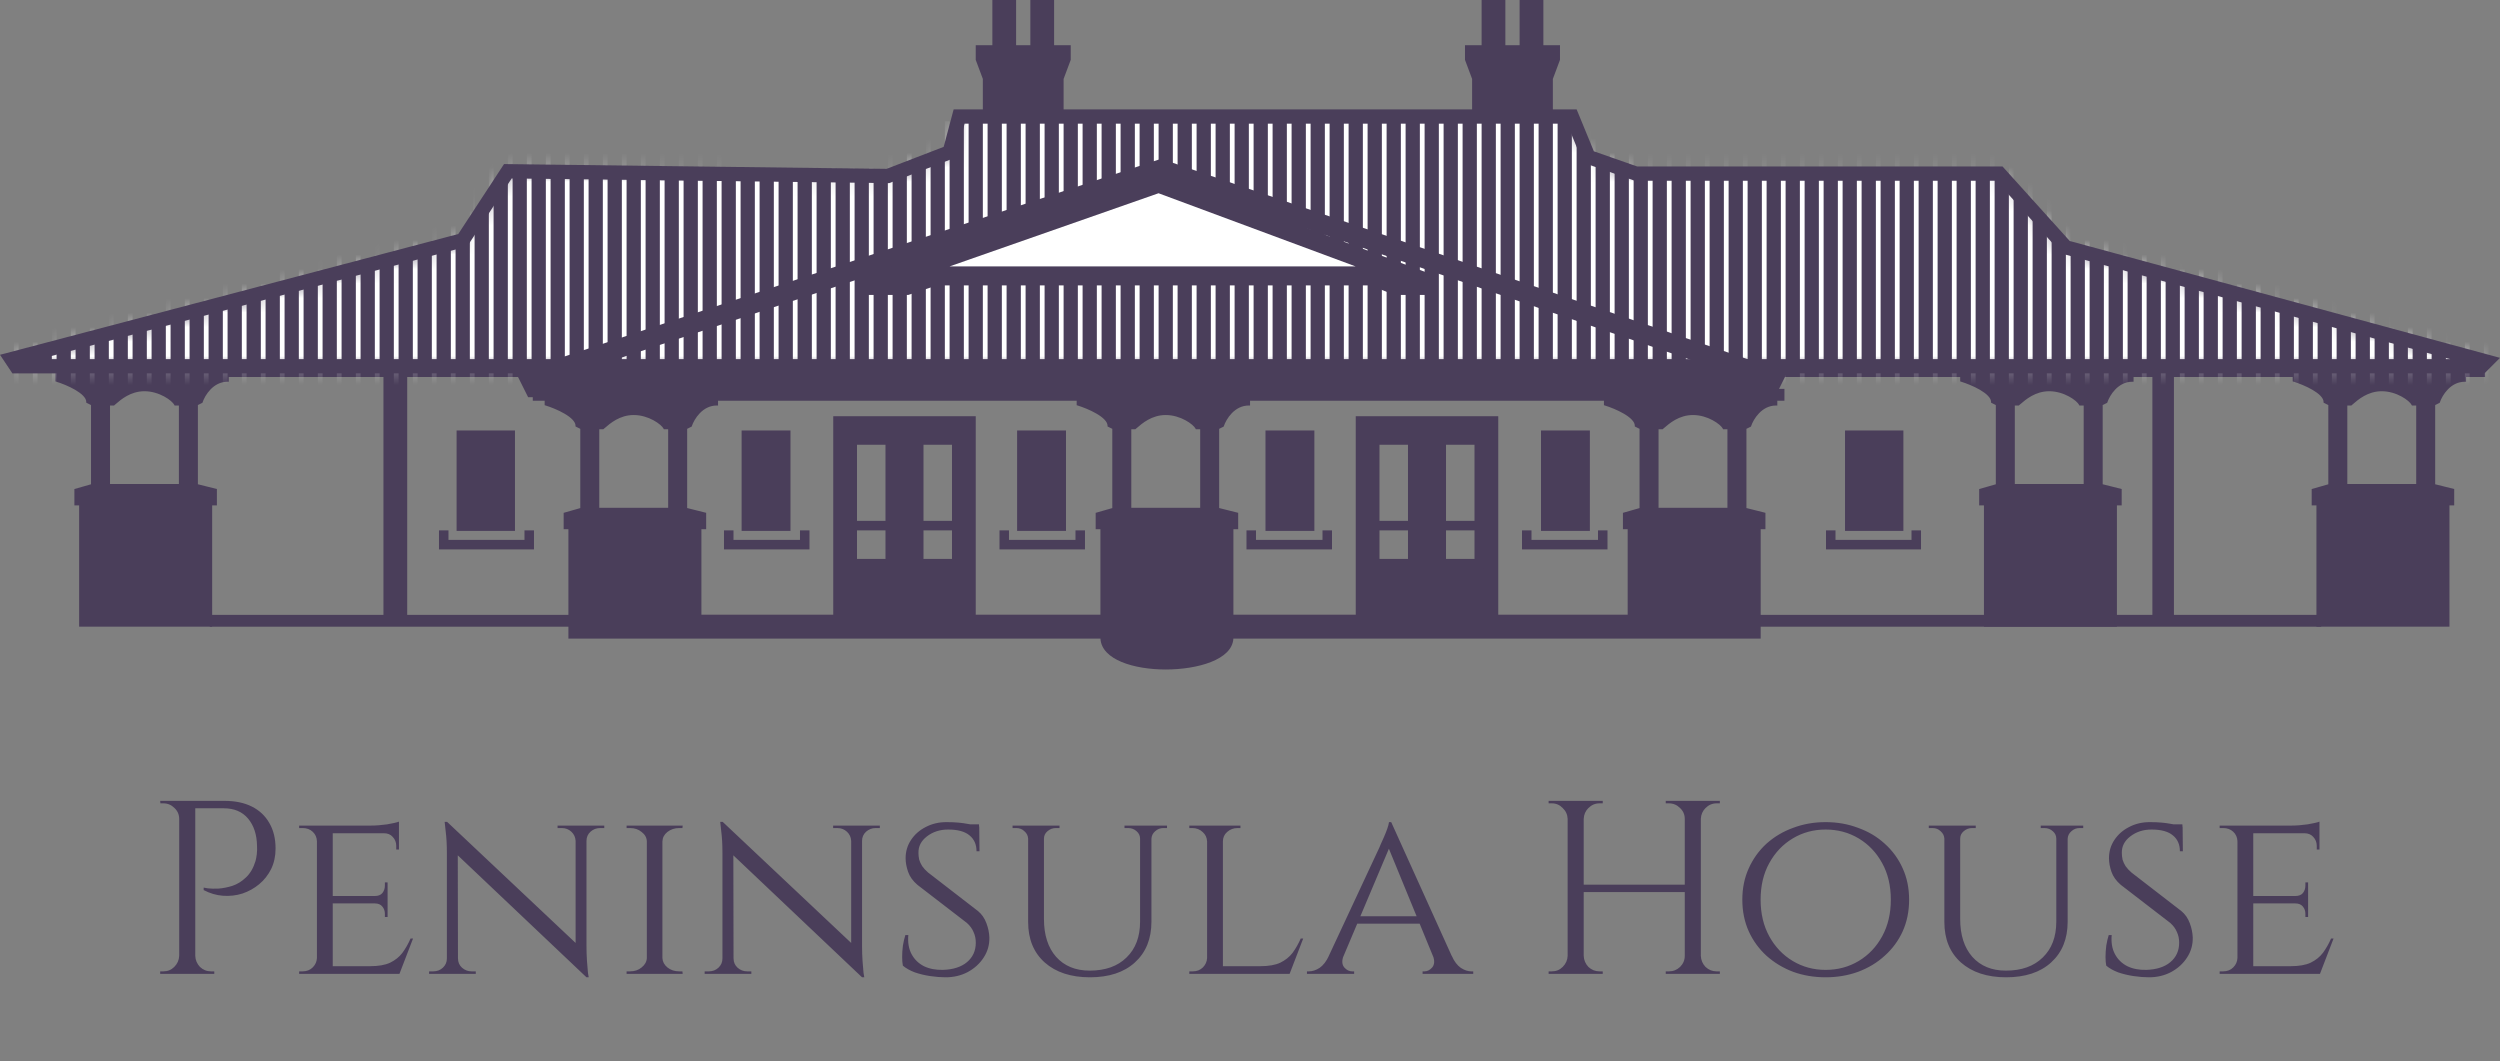<?xml version="1.0" encoding="UTF-8"?>
<svg xmlns="http://www.w3.org/2000/svg" width="172" height="73" viewBox="0 0 172 73" fill="none">
  <rect x="0" y="0" width="172" height="73" fill="#808080" stroke="none"/>
  <path d="M0.789 24.872L31.835 16.69L34.94 11.945L61.084 12.272L65.333 10.636L65.987 8.182H67.784V5.4L67.294 4.091V3.273H68.438V0.164H69.745V3.273H71.052V0.164H72.359V3.273H73.503V4.091L73.013 5.4V8.182H101.445V5.4L100.955 4.091V3.273H102.099V0.164H103.406V3.273H104.713V0.164H106.02V3.273H107.164V4.091L106.674 5.4V8.182H108.145L109.288 10.963L112.557 12.109H137.557L142.133 17.181L171.055 25.036L170.728 25.363H1.115L0.789 24.872Z" fill="#4a3e5a"></path>
  <path fill-rule="evenodd" clip-rule="evenodd" d="M68.274 0H69.908V3.109H70.888V0H72.522V3.109H73.666V4.12L73.176 5.43V8.018H101.281V5.43L100.791 4.12V3.109H101.935V0H103.569V3.109H104.549V0H106.184V3.109H107.327V4.12L106.837 5.43V8.018H108.254L109.411 10.833L112.584 11.945H137.63L142.221 17.036L171.37 24.952L170.796 25.527H1.028L0.525 24.772L31.733 16.548L34.852 11.78L61.055 12.108L65.196 10.513L65.861 8.018H67.62V5.43L67.13 4.12V3.109H68.274V0ZM68.601 0.327V3.436H67.457V4.061L67.947 5.37V8.345H66.112L65.469 10.759L61.114 12.436L35.027 12.11L31.937 16.833L1.051 24.972L1.203 25.199H170.66L170.74 25.12L142.043 17.327L137.484 12.272H112.528L109.165 11.094L108.035 8.345H106.51V5.37L107.001 4.061V3.436H105.857V0.327H104.876V3.436H103.242V0.327H102.262V3.436H101.118V4.061L101.608 5.37V8.345H72.849V5.37L73.339 4.061V3.436H72.196V0.327H71.215V3.436H69.581V0.327H68.601Z" fill="#4a3e5a"></path>
  <path fill-rule="evenodd" clip-rule="evenodd" d="M66.804 43.035V28.963H62.229V43.035H66.804ZM65.823 38.781H63.209V36.163V30.272H65.823V36.163V38.781Z" fill="#4a3e5a"></path>
  <path d="M54.058 29.945H51.349V32.481V33.054V36.2H52.867H54.058V33.054V32.481V29.945Z" fill="#4a3e5a"></path>
  <path d="M73.013 29.945H70.304V32.481V33.054V36.2H70.841H73.013V33.054V32.481V29.945Z" fill="#4a3e5a"></path>
  <path fill-rule="evenodd" clip-rule="evenodd" d="M62.229 43.035V28.963H57.653V43.035H62.229ZM61.248 38.781H58.634V36.163V30.272H61.248V36.163V38.781Z" fill="#4a3e5a"></path>
  <path d="M35.103 29.945H31.741V32.481V33.054V36.2H33.259H35.103V33.054V32.481V29.945Z" fill="#4a3e5a"></path>
  <path fill-rule="evenodd" clip-rule="evenodd" d="M93.602 43.035V28.963H98.177V43.035H93.602ZM94.582 38.781H97.197V36.163V30.272H94.582V36.163V38.781Z" fill="#4a3e5a"></path>
  <path d="M106.348 29.945H109.056V32.481V33.054V36.2H108.192H106.348V33.054V32.481V29.945Z" fill="#4a3e5a"></path>
  <path d="M87.393 29.945H90.102V32.481V33.054V36.2H89.564H87.393V33.054V32.481V29.945Z" fill="#4a3e5a"></path>
  <path fill-rule="evenodd" clip-rule="evenodd" d="M98.177 43.035V28.963H102.753V43.035H98.177ZM99.158 38.781H101.772V36.163V30.272H99.158V36.163V38.781Z" fill="#4a3e5a"></path>
  <path d="M127.264 29.945H130.626V32.481V33.054V36.2H129.108H127.264V33.054V32.481V29.945Z" fill="#4a3e5a"></path>
  <path fill-rule="evenodd" clip-rule="evenodd" d="M57.327 28.636H67.131V43.362H57.327V28.636ZM57.98 29.29V42.708H61.902V29.29H57.98ZM62.556 29.29V42.708H66.477V29.29H62.556ZM93.275 28.636H103.08V43.362H93.275V28.636ZM93.929 29.29V42.708H97.851V29.29H93.929ZM98.504 29.29V42.708H102.426V29.29H98.504ZM31.414 29.617H35.43V36.527H31.414V29.617ZM32.068 30.272V35.873H34.777V30.272H32.068ZM51.023 29.617H54.385V36.527H51.023V29.617ZM51.676 30.272V35.873H53.732V30.272H51.676ZM69.977 29.617H73.34V36.527H69.977V29.617ZM70.631 30.272V35.873H72.686V30.272H70.631ZM87.066 29.617H90.429V36.527H87.066V29.617ZM87.72 30.272V35.873H89.775V30.272H87.72ZM106.021 29.617H109.383V36.527H106.021V29.617ZM106.675 30.272V35.873H108.73V30.272H106.675ZM126.937 29.617H130.953V36.527H126.937V29.617ZM127.59 30.272V35.873H130.299V30.272H127.59ZM58.307 29.945H61.575V39.108H58.307V29.945ZM58.961 30.599V35.835H60.922V30.599H58.961ZM60.922 36.49H58.961V38.453H60.922V36.49ZM62.882 29.945H66.15V39.108H62.882V29.945ZM63.536 30.599V35.835H65.497V30.599H63.536ZM65.497 36.49H63.536V38.453H65.497V36.49ZM94.256 29.945H97.524V39.108H94.256V29.945ZM94.909 30.599V35.835H96.87V30.599H94.909ZM96.87 36.49H94.909V38.453H96.87V36.49ZM98.831 29.945H102.099V39.108H98.831V29.945ZM99.485 30.599V35.835H101.446V30.599H99.485ZM101.446 36.49H99.485V38.453H101.446V36.49ZM30.202 36.49H30.855V37.144H36.084V36.49H36.738V37.799H30.202V36.49ZM49.81 36.49H50.464V37.144H55.039V36.49H55.693V37.799H49.81V36.49ZM68.765 36.49H69.418V37.144H73.994V36.49H74.647V37.799H68.765V36.49ZM86.412 37.144V36.49H85.759V37.799H91.641V36.49H90.988V37.144H86.412ZM105.367 37.144V36.49H104.714V37.799H110.596V36.49H109.943V37.144H105.367ZM126.283 37.144V36.49H125.629V37.799H132.165V36.49H131.512V37.144H126.283Z" fill="#4a3e5a"></path>
  <path d="M27.935 25.69H26.464V42.385H14.515V43.035H159.617V42.385H149.486V25.69H148.166V42.385H27.935V25.69Z" fill="#4a3e5a"></path>
  <path fill-rule="evenodd" clip-rule="evenodd" d="M26.381 25.608H149.567V42.303H159.698V43.117H14.433V42.303H26.381V25.608ZM26.545 25.772V42.467H14.596V42.953H159.535V42.467H149.404V25.772H148.247V42.467H27.853V25.772H26.545ZM28.016 25.772V42.303H148.084V25.772H28.016Z" fill="#4a3e5a"></path>
  <path fill-rule="evenodd" clip-rule="evenodd" d="M3.893 25.363V26.181C4.601 26.399 6.017 26.999 6.017 27.654L6.344 27.817V33.381L5.2 33.708V34.69H5.527C5.527 34.69 5.527 38.933 5.527 43.035H14.514C14.514 41.562 14.514 34.69 14.514 34.69H14.841V33.708L13.534 33.381V27.817L13.861 27.654C14.024 27.163 14.612 26.181 15.658 26.181V25.854H134.943H146.708H157.819V26.181C158.527 26.399 159.943 26.999 159.943 27.654L160.27 27.817V33.381L159.126 33.708V34.69H159.453C159.453 34.69 159.453 39.981 159.453 43.035H168.44V34.69H168.767V33.708L167.46 33.381V27.817L167.787 27.654C167.95 27.163 168.538 26.181 169.584 26.181V25.854H170.891V25.363H3.893ZM7.488 33.381V27.817H7.815C8.196 27.49 8.893 26.836 9.939 26.836C10.985 26.836 11.9 27.49 12.063 27.817H12.39V33.381H7.488ZM161.414 33.381V27.817H161.741C162.122 27.49 162.819 26.836 163.865 26.836C164.911 26.836 165.826 27.49 165.989 27.817H166.316V33.381H161.414Z" fill="#4a3e5a"></path>
  <path fill-rule="evenodd" clip-rule="evenodd" d="M134.943 25.854V26.181C135.651 26.399 137.067 26.999 137.067 27.654L137.394 27.817V33.381L136.25 33.708V34.69H136.577C136.577 34.69 136.577 39.981 136.577 43.035H145.564V34.69H145.891V33.708L144.583 33.381V27.817L144.91 27.654C145.074 27.163 145.662 26.181 146.708 26.181V25.854H134.943ZM138.537 33.381V27.817H138.864C139.246 27.49 139.943 26.836 140.989 26.836C142.034 26.836 142.949 27.49 143.113 27.817H143.44V33.381H138.537Z" fill="#4a3e5a"></path>
  <path fill-rule="evenodd" clip-rule="evenodd" d="M74.156 27.49V27.817C74.865 28.036 76.281 28.636 76.281 29.29L76.608 29.454V35.017L75.464 35.344V36.326H75.791V42.381V43.853C75.791 45.326 78.078 45.981 80.203 45.981C82.327 45.981 84.778 45.326 84.778 43.853V42.381V36.326H85.105V35.344L83.797 35.017V29.454L84.124 29.29C84.288 28.799 84.876 27.817 85.922 27.817V27.49H110.432V27.817C111.14 28.036 112.556 28.636 112.556 29.29L112.883 29.454V35.017L111.739 35.344V36.326H112.066V42.381V43.853H121.053V36.326H121.38V35.344L120.073 35.017V29.454L120.4 29.29C120.563 28.799 121.151 27.817 122.197 27.817V27.49H122.687V26.836H36.737V27.49H37.554V27.817C38.262 28.036 39.678 28.636 39.678 29.29L40.005 29.454V35.017L38.861 35.344V36.326H39.188C39.188 36.326 39.188 40.799 39.188 43.853H48.175V42.381V36.326H48.502V35.344L47.195 35.017V29.454L47.522 29.29C47.685 28.799 48.273 27.817 49.319 27.817V27.49H74.156ZM77.751 35.017V29.454H78.078C78.46 29.127 79.157 28.472 80.203 28.472C81.248 28.472 82.163 29.127 82.327 29.454H82.653V35.017H77.751ZM41.149 35.017V29.454H41.476C41.857 29.127 42.554 28.472 43.6 28.472C44.646 28.472 45.561 29.127 45.724 29.454H46.051V35.017H41.149ZM114.027 35.017V29.454H114.354C114.735 29.127 115.432 28.472 116.478 28.472C117.524 28.472 118.439 29.127 118.602 29.454H118.929V35.017H114.027Z" fill="#4a3e5a"></path>
  <path d="M84.778 43.853C84.778 43.853 101.792 43.853 112.066 43.853V42.381H84.778V43.853Z" fill="#4a3e5a"></path>
  <path d="M48.175 43.853C58.96 43.853 75.791 43.853 75.791 43.853V42.381H48.175V43.853Z" fill="#4a3e5a"></path>
  <path fill-rule="evenodd" clip-rule="evenodd" d="M3.811 25.281H170.973V25.936H169.666V26.263H169.584C169.089 26.263 168.7 26.495 168.413 26.79C168.124 27.087 167.942 27.444 167.864 27.68L167.853 27.712L167.541 27.868V33.317L168.849 33.644V34.772H168.522V43.117H159.371V34.772H159.044V33.646L160.188 33.319V27.868L159.861 27.704V27.654C159.861 27.52 159.789 27.379 159.651 27.235C159.515 27.091 159.323 26.952 159.105 26.824C158.67 26.57 158.145 26.367 157.795 26.259L157.737 26.241V25.936H146.789V26.263H146.707C146.212 26.263 145.824 26.495 145.536 26.79C145.248 27.087 145.066 27.444 144.987 27.68L144.977 27.712L144.665 27.868V33.317L145.972 33.644V34.772H145.645V43.117H136.495V34.772H136.168V33.646L137.312 33.319V27.868L136.985 27.704V27.654C136.985 27.52 136.912 27.379 136.775 27.235C136.639 27.091 136.447 26.952 136.229 26.824C135.793 26.57 135.268 26.367 134.918 26.259L134.861 26.241V25.936H15.739V26.263H15.658C15.163 26.263 14.774 26.495 14.487 26.79C14.198 27.087 14.016 27.444 13.938 27.68L13.927 27.712L13.615 27.868V33.317L14.922 33.644V34.772H14.596V43.117H5.445V34.772H5.118V33.646L6.262 33.319V27.868L5.935 27.704V27.654C5.935 27.52 5.863 27.379 5.725 27.235C5.589 27.091 5.397 26.952 5.179 26.824C4.744 26.57 4.219 26.367 3.869 26.259L3.811 26.241V25.281ZM5.527 34.69C5.608 34.69 5.608 34.69 5.608 34.69V42.953H14.432V34.69C14.432 34.69 14.432 34.69 14.514 34.69L14.432 34.69V34.608H14.759V33.772L13.452 33.445V27.767L13.794 27.596C13.884 27.341 14.074 26.98 14.37 26.676C14.663 26.374 15.064 26.125 15.576 26.101V25.772H157.9V26.121C158.257 26.235 158.762 26.434 159.188 26.683C159.412 26.815 159.619 26.962 159.77 27.122C159.907 27.266 160.006 27.428 160.022 27.602L160.352 27.767V33.443L159.208 33.77V34.608H159.535V34.69H159.453L159.527 34.69C159.535 34.69 159.535 34.69 159.535 34.69V42.953H168.358V34.608H168.685V33.772L167.378 33.445V27.767L167.72 27.596C167.81 27.341 168 26.98 168.296 26.676C168.589 26.374 168.99 26.125 169.502 26.101V25.772H170.809V25.445H3.974V26.121C4.331 26.235 4.836 26.434 5.262 26.683C5.486 26.815 5.693 26.962 5.844 27.122C5.981 27.266 6.08 27.428 6.096 27.602L6.425 27.767V33.443L5.282 33.77V34.608H5.608V34.69L5.527 34.69ZM135.024 25.936V26.121C135.38 26.235 135.885 26.434 136.311 26.683C136.536 26.815 136.742 26.962 136.893 27.122C137.03 27.266 137.129 27.428 137.146 27.602L137.475 27.767V33.443L136.331 33.77V34.608H136.658V34.69H136.576C136.658 34.69 136.658 34.69 136.658 34.69V42.953H145.482V34.608H145.809V33.772L144.501 33.445V27.767L144.844 27.596C144.934 27.341 145.124 26.98 145.419 26.676C145.713 26.374 146.114 26.125 146.626 26.101V25.936H135.024ZM7.826 27.699C8.218 27.359 8.917 26.754 9.939 26.754C10.478 26.754 10.982 26.922 11.37 27.132C11.565 27.236 11.732 27.352 11.862 27.464C11.971 27.557 12.057 27.651 12.111 27.736H12.471V33.463H7.406V27.736H7.784C7.798 27.724 7.812 27.712 7.826 27.699ZM7.93 27.826C7.908 27.845 7.888 27.862 7.868 27.88L7.845 27.899H7.569V33.299H12.308V27.899H12.012L11.99 27.854C11.956 27.787 11.878 27.693 11.756 27.588C11.636 27.485 11.478 27.376 11.293 27.276C10.922 27.076 10.445 26.917 9.939 26.917C8.98 26.917 8.323 27.485 7.93 27.826ZM36.655 26.754H122.769V27.572H122.279V27.899H122.197C121.702 27.899 121.313 28.131 121.026 28.427C120.737 28.724 120.555 29.081 120.477 29.316L120.466 29.348L120.154 29.504V34.953L121.462 35.281V36.408H121.135V43.935H84.857C84.813 44.682 84.17 45.207 83.316 45.545C82.426 45.898 81.271 46.062 80.202 46.062C79.133 46.062 78.019 45.898 77.168 45.545C76.351 45.206 75.752 44.679 75.711 43.935H39.106V36.408H38.779V35.283L39.923 34.956V29.504L39.596 29.341V29.29C39.596 29.157 39.524 29.016 39.386 28.871C39.25 28.727 39.058 28.588 38.84 28.461C38.405 28.206 37.88 28.003 37.53 27.896L37.472 27.878V27.572H36.655V26.754ZM39.188 36.326C39.231 36.326 39.251 36.326 39.261 36.326C39.27 36.326 39.27 36.326 39.27 36.326V43.772H48.093V36.244H48.42V35.408L47.113 35.081V29.403L47.455 29.232C47.545 28.977 47.736 28.616 48.031 28.313C48.324 28.011 48.725 27.762 49.237 27.738V27.408H74.238V27.757C74.594 27.871 75.099 28.07 75.525 28.32C75.75 28.451 75.956 28.599 76.107 28.758C76.244 28.903 76.343 29.064 76.36 29.238L76.689 29.403V35.079L75.545 35.406V36.244H75.872V43.853C75.872 44.538 76.403 45.05 77.231 45.394C78.055 45.736 79.147 45.899 80.202 45.899C81.258 45.899 82.391 45.736 83.256 45.393C84.128 45.048 84.696 44.536 84.696 43.853V36.244H85.023V35.408L83.715 35.081V29.403L84.057 29.232C84.148 28.977 84.338 28.616 84.633 28.313C84.927 28.011 85.328 27.762 85.84 27.738V27.408H110.513V27.757C110.87 27.871 111.375 28.07 111.801 28.32C112.025 28.451 112.232 28.599 112.383 28.758C112.52 28.903 112.619 29.064 112.635 29.238L112.965 29.403V35.079L111.821 35.406V36.244H112.148V43.772H120.971V36.244H121.298V35.408L119.991 35.081V29.403L120.333 29.232C120.423 28.977 120.613 28.616 120.909 28.313C121.202 28.011 121.603 27.762 122.115 27.738V27.408H122.605V26.917H36.819V27.408H37.636V27.757C37.992 27.871 38.497 28.07 38.923 28.32C39.147 28.451 39.354 28.599 39.505 28.758C39.642 28.903 39.741 29.064 39.757 29.238L40.087 29.403V35.079L38.943 35.406V36.244H39.27V36.326L39.188 36.326ZM111.984 43.772V42.462H84.859V43.772H111.984ZM84.859 42.299H111.984V36.408H111.657V35.283L112.801 34.956V29.504L112.474 29.341V29.29C112.474 29.157 112.402 29.016 112.264 28.871C112.128 28.727 111.936 28.588 111.718 28.461C111.283 28.206 110.758 28.003 110.408 27.896L110.35 27.878V27.572H86.003V27.899H85.921C85.426 27.899 85.038 28.131 84.75 28.427C84.462 28.724 84.28 29.081 84.201 29.316L84.191 29.348L83.879 29.504V34.953L85.186 35.281V36.408H84.859V42.299ZM75.709 43.772V42.462H48.257V43.772H75.709ZM48.257 42.299H75.709V36.408H75.382V35.283L76.526 34.956V29.504L76.199 29.341V29.29C76.199 29.157 76.126 29.016 75.989 28.871C75.853 28.727 75.661 28.588 75.443 28.461C75.007 28.206 74.482 28.003 74.132 27.896L74.075 27.878V27.572H49.401V27.899H49.319C48.824 27.899 48.435 28.131 48.148 28.427C47.859 28.724 47.677 29.081 47.599 29.316L47.588 29.348L47.276 29.504V34.953L48.584 35.281V36.408H48.257V42.299ZM138.876 27.699C139.268 27.359 139.967 26.754 140.988 26.754C141.528 26.754 142.031 26.922 142.42 27.132C142.615 27.236 142.782 27.352 142.912 27.464C143.021 27.557 143.107 27.651 143.16 27.736H143.521V33.463H138.455V27.736H138.834C138.847 27.724 138.861 27.712 138.876 27.699ZM138.979 27.826C138.958 27.845 138.937 27.862 138.917 27.88L138.894 27.899H138.619V33.299H143.358V27.899H143.062L143.039 27.854C143.006 27.787 142.927 27.693 142.806 27.588C142.685 27.485 142.528 27.376 142.343 27.276C141.972 27.076 141.495 26.917 140.988 26.917C140.029 26.917 139.373 27.485 138.979 27.826ZM161.752 27.699C162.144 27.359 162.843 26.754 163.865 26.754C164.404 26.754 164.908 26.922 165.296 27.132C165.491 27.236 165.658 27.352 165.788 27.464C165.897 27.557 165.983 27.651 166.037 27.736H166.397V33.463H161.332V27.736H161.71C161.724 27.724 161.738 27.712 161.752 27.699ZM161.856 27.826C161.834 27.845 161.814 27.862 161.794 27.88L161.771 27.899H161.495V33.299H166.234V27.899H165.938L165.916 27.854C165.882 27.787 165.804 27.693 165.682 27.588C165.562 27.485 165.404 27.376 165.219 27.276C164.848 27.076 164.371 26.917 163.865 26.917C162.906 26.917 162.249 27.485 161.856 27.826ZM41.487 29.336C41.88 28.996 42.578 28.39 43.6 28.39C44.139 28.39 44.643 28.559 45.032 28.768C45.226 28.873 45.393 28.989 45.523 29.1C45.632 29.193 45.718 29.287 45.772 29.372H46.133V35.099H41.067V29.372H41.445C41.459 29.36 41.473 29.348 41.487 29.336ZM41.591 29.462C41.569 29.481 41.549 29.499 41.529 29.516L41.506 29.535H41.23V34.935H45.969V29.535H45.673L45.651 29.49C45.617 29.423 45.539 29.329 45.417 29.224C45.297 29.121 45.139 29.012 44.954 28.912C44.583 28.712 44.106 28.554 43.6 28.554C42.641 28.554 41.984 29.122 41.591 29.462ZM78.09 29.336C78.482 28.996 79.181 28.39 80.202 28.39C80.742 28.39 81.245 28.559 81.634 28.768C81.829 28.873 81.996 28.989 82.126 29.1C82.234 29.193 82.321 29.287 82.374 29.372H82.735V35.099H77.669V29.372H78.048C78.061 29.36 78.075 29.348 78.09 29.336ZM78.193 29.462C78.172 29.481 78.151 29.499 78.131 29.516L78.108 29.535H77.833V34.935H82.572V29.535H82.276L82.253 29.49C82.22 29.423 82.141 29.329 82.019 29.224C81.899 29.121 81.742 29.012 81.556 28.912C81.186 28.712 80.709 28.554 80.202 28.554C79.243 28.554 78.587 29.122 78.193 29.462ZM114.365 29.336C114.757 28.996 115.456 28.39 116.478 28.39C117.017 28.39 117.521 28.559 117.909 28.768C118.104 28.873 118.271 28.989 118.401 29.1C118.51 29.193 118.596 29.287 118.65 29.372H119.01V35.099H113.945V29.372H114.323C114.337 29.36 114.351 29.348 114.365 29.336ZM114.469 29.462C114.447 29.481 114.427 29.499 114.407 29.516L114.384 29.535H114.108V34.935H118.847V29.535H118.551L118.529 29.49C118.495 29.423 118.417 29.329 118.295 29.224C118.175 29.121 118.017 29.012 117.832 28.912C117.461 28.712 116.984 28.554 116.478 28.554C115.519 28.554 114.862 29.122 114.469 29.462Z" fill="#4a3e5a"></path>
  <mask id="mask0_33_144" style="mask-type:alpha" maskUnits="userSpaceOnUse" x="0" y="8" width="172" height="18">
    <path d="M0.788 24.708L31.835 16.527L34.939 11.781L61.084 12.109L65.332 10.473L65.986 8.018H108.144L109.288 10.8L112.556 11.945H137.557L142.132 17.018L171.054 24.872L170.728 25.199H1.115L0.788 24.708Z" fill="#C4C4C4"></path>
  </mask>
  <g mask="url(#mask0_33_144)">
    <path fill-rule="evenodd" clip-rule="evenodd" d="M170.891 26.672L170.891 8.345L171.218 8.345L171.218 26.672L170.891 26.672ZM169.584 26.672L169.584 8.345L169.911 8.345L169.911 26.672L169.584 26.672ZM168.277 26.672L168.277 8.345L168.603 8.345L168.603 26.672L168.277 26.672ZM166.969 26.672L166.969 8.345L167.296 8.345L167.296 26.672L166.969 26.672ZM165.662 26.672L165.662 8.345L165.989 8.345L165.989 26.672L165.662 26.672ZM164.355 26.672L164.355 8.345L164.682 8.345L164.682 26.672L164.355 26.672ZM163.048 26.672L163.048 8.345L163.374 8.345L163.374 26.672L163.048 26.672ZM161.74 26.672L161.74 8.345L162.067 8.345L162.067 26.672L161.74 26.672ZM160.433 26.672L160.433 8.345L160.76 8.345L160.76 26.672L160.433 26.672ZM159.126 26.672L159.126 8.345L159.453 8.345L159.453 26.672L159.126 26.672ZM157.819 26.672L157.819 8.345L158.145 8.345L158.146 26.672L157.819 26.672ZM156.511 26.672L156.511 8.345L156.838 8.345L156.838 26.672L156.511 26.672ZM155.204 26.672L155.204 8.345L155.531 8.345L155.531 26.672L155.204 26.672ZM153.897 26.672L153.897 8.345L154.224 8.345L154.224 26.672L153.897 26.672ZM152.59 26.672L152.59 8.345L152.917 8.345L152.917 26.672L152.59 26.672ZM151.283 26.672L151.283 8.345L151.609 8.345L151.609 26.672L151.283 26.672ZM149.975 26.672L149.975 8.345L150.302 8.345L150.302 26.672L149.975 26.672ZM148.668 26.672L148.668 8.345L148.995 8.345L148.995 26.672L148.668 26.672ZM147.361 26.672L147.361 8.345L147.688 8.345L147.688 26.672L147.361 26.672ZM146.054 26.672L146.054 8.345L146.38 8.345L146.38 26.672L146.054 26.672ZM144.746 26.672L144.746 8.345L145.073 8.345L145.073 26.672L144.746 26.672ZM143.439 26.672L143.439 8.345L143.766 8.345L143.766 26.672L143.439 26.672ZM142.132 26.672L142.132 8.345L142.459 8.345L142.459 26.672L142.132 26.672ZM140.825 26.672L140.825 8.345L141.152 8.345L141.152 26.672L140.825 26.672ZM139.518 26.672L139.518 8.345L139.844 8.345L139.844 26.672L139.518 26.672ZM138.21 26.672L138.21 8.345L138.537 8.345L138.537 26.672L138.21 26.672ZM136.903 26.672L136.903 8.345L137.23 8.345L137.23 26.672L136.903 26.672ZM135.596 26.672L135.596 8.345L135.923 8.345L135.923 26.672L135.596 26.672ZM134.289 26.672L134.289 8.345L134.615 8.345L134.615 26.672L134.289 26.672ZM132.981 26.672L132.981 8.345L133.308 8.345L133.308 26.672L132.981 26.672ZM131.674 26.672L131.674 8.345L132.001 8.345L132.001 26.672L131.674 26.672ZM130.367 26.672L130.367 8.345L130.694 8.345L130.694 26.672L130.367 26.672ZM129.06 26.672L129.06 8.345L129.386 8.345L129.386 26.672L129.06 26.672ZM127.752 26.672L127.752 8.345L128.079 8.345L128.079 26.672L127.752 26.672ZM126.445 26.672L126.445 8.345L126.772 8.345L126.772 26.672L126.445 26.672ZM125.138 26.672L125.138 8.345L125.465 8.345L125.465 26.672L125.138 26.672ZM123.831 26.672L123.831 8.345L124.158 8.345L124.158 26.672L123.831 26.672ZM122.524 26.672L122.524 8.345L122.85 8.345L122.85 26.672L122.524 26.672ZM121.216 26.672L121.216 8.345L121.543 8.345L121.543 26.672L121.216 26.672ZM119.909 26.672L119.909 8.345L120.236 8.345L120.236 26.672L119.909 26.672ZM118.602 26.672L118.602 8.345L118.929 8.345L118.929 26.672L118.602 26.672ZM117.295 26.672L117.295 8.345L117.621 8.345L117.621 26.672L117.295 26.672ZM115.987 26.672L115.987 8.345L116.314 8.345L116.314 26.672L115.987 26.672ZM114.68 26.672L114.68 8.345L115.007 8.345L115.007 26.672L114.68 26.672ZM113.373 26.672L113.373 8.345L113.7 8.345L113.7 26.672L113.373 26.672ZM112.066 26.672L112.066 8.345L112.393 8.345L112.393 26.672L112.066 26.672ZM110.759 26.672L110.759 8.345L111.085 8.345L111.085 26.672L110.759 26.672ZM109.451 26.672L109.451 8.345L109.778 8.345L109.778 26.672L109.451 26.672ZM108.144 26.672L108.144 8.345L108.471 8.345L108.471 26.672L108.144 26.672ZM106.837 26.672L106.837 8.345L107.164 8.345L107.164 26.672L106.837 26.672ZM105.53 26.672L105.53 8.345L105.856 8.345L105.856 26.672L105.53 26.672ZM104.222 26.672L104.222 8.345L104.549 8.345L104.549 26.672L104.222 26.672ZM102.915 26.672L102.915 8.345L103.242 8.345L103.242 26.672L102.915 26.672ZM101.608 26.672L101.608 8.345L101.935 8.345L101.935 26.672L101.608 26.672ZM100.301 26.672L100.301 8.345L100.627 8.345L100.627 26.672L100.301 26.672ZM98.993 26.672L98.993 8.345L99.32 8.345L99.32 26.672L98.993 26.672ZM97.686 26.672L97.686 8.345L98.013 8.345L98.013 26.672L97.686 26.672ZM96.379 26.672L96.379 8.345L96.706 8.345L96.706 26.672L96.379 26.672ZM95.072 26.672L95.072 8.345L95.399 8.345L95.399 26.672L95.072 26.672ZM93.765 26.672L93.765 8.345L94.091 8.345L94.091 26.672L93.765 26.672ZM92.457 26.672L92.457 8.345L92.784 8.345L92.784 26.672L92.457 26.672ZM91.15 26.672L91.15 8.345L91.477 8.345L91.477 26.672L91.15 26.672ZM89.843 26.672L89.843 8.345L90.17 8.345L90.17 26.672L89.843 26.672ZM88.536 26.672L88.536 8.345L88.862 8.345L88.862 26.672L88.536 26.672ZM87.228 26.672L87.228 8.345L87.555 8.345L87.555 26.672L87.228 26.672ZM85.921 26.672L85.921 8.345L86.248 8.345L86.248 26.672L85.921 26.672ZM84.614 26.672L84.614 8.345L84.941 8.345L84.941 26.672L84.614 26.672ZM83.307 26.672L83.307 8.345L83.633 8.345L83.633 26.672L83.307 26.672ZM81.999 26.672L81.999 8.345L82.326 8.345L82.326 26.672L81.999 26.672ZM80.692 26.672L80.692 8.345L81.019 8.345L81.019 26.672L80.692 26.672ZM79.385 26.672L79.385 8.345L79.712 8.345L79.712 26.672L79.385 26.672ZM78.078 26.672L78.078 8.345L78.405 8.345L78.405 26.672L78.078 26.672ZM76.771 26.672L76.771 8.345L77.097 8.345L77.097 26.672L76.771 26.672ZM75.463 26.672L75.463 8.345L75.79 8.345L75.79 26.672L75.463 26.672ZM74.156 26.672L74.156 8.345L74.483 8.345L74.483 26.672L74.156 26.672ZM72.849 26.672L72.849 8.345L73.176 8.345L73.176 26.672L72.849 26.672ZM71.542 26.672L71.542 8.345L71.868 8.345L71.868 26.672L71.542 26.672ZM70.234 26.672L70.234 8.345L70.561 8.345L70.561 26.672L70.234 26.672ZM68.927 26.672L68.927 8.345L69.254 8.345L69.254 26.672L68.927 26.672ZM67.62 26.672L67.62 8.345L67.947 8.345L67.947 26.672L67.62 26.672ZM66.313 26.672L66.313 8.345L66.64 8.345L66.64 26.672L66.313 26.672ZM65.006 26.672L65.005 8.345L65.332 8.345L65.332 26.672L65.006 26.672ZM63.698 26.672L63.698 8.345L64.025 8.345L64.025 26.672L63.698 26.672ZM62.391 26.672L62.391 8.345L62.718 8.345L62.718 26.672L62.391 26.672ZM61.084 26.672L61.084 8.345L61.411 8.345L61.411 26.672L61.084 26.672ZM59.777 26.672L59.777 8.345L60.103 8.345L60.103 26.672L59.777 26.672ZM58.469 26.672L58.469 8.345L58.796 8.345L58.796 26.672L58.469 26.672ZM57.162 26.672L57.162 8.345L57.489 8.345L57.489 26.672L57.162 26.672ZM55.855 26.672L55.855 8.345L56.182 8.345L56.182 26.672L55.855 26.672ZM54.548 26.672L54.548 8.345L54.874 8.345L54.874 26.672L54.548 26.672ZM53.24 26.672L53.24 8.345L53.567 8.345L53.567 26.672L53.24 26.672ZM51.933 26.672L51.933 8.345L52.26 8.345L52.26 26.672L51.933 26.672ZM50.626 26.672L50.626 8.345L50.953 8.345L50.953 26.672L50.626 26.672ZM49.319 26.672L49.319 8.345L49.646 8.345L49.646 26.672L49.319 26.672ZM48.012 26.672L48.012 8.345L48.338 8.345L48.338 26.672L48.012 26.672ZM46.704 26.672L46.704 8.345L47.031 8.345L47.031 26.672L46.704 26.672ZM45.397 26.672L45.397 8.345L45.724 8.345L45.724 26.672L45.397 26.672ZM44.09 26.672L44.09 8.345L44.417 8.345L44.417 26.672L44.09 26.672ZM42.783 26.672L42.783 8.345L43.109 8.345L43.109 26.672L42.783 26.672ZM41.475 26.672L41.475 8.345L41.802 8.345L41.802 26.672L41.475 26.672ZM40.168 26.672L40.168 8.345L40.495 8.345L40.495 26.672L40.168 26.672ZM38.861 26.672L38.861 8.345L39.188 8.345L39.188 26.672L38.861 26.672ZM37.554 26.672L37.554 8.345L37.881 8.345L37.881 26.672L37.554 26.672ZM36.246 26.672L36.246 8.345L36.573 8.345L36.573 26.672L36.246 26.672ZM34.939 26.672L34.939 8.345L35.266 8.345L35.266 26.672L34.939 26.672ZM33.632 26.672L33.632 8.345L33.959 8.345L33.959 26.672L33.632 26.672ZM32.325 26.672L32.325 8.345L32.652 8.345L32.652 26.672L32.325 26.672ZM31.018 26.672L31.018 8.345L31.344 8.345L31.344 26.672L31.018 26.672ZM29.71 26.672L29.71 8.345L30.037 8.345L30.037 26.672L29.71 26.672ZM28.403 26.672L28.403 8.345L28.73 8.345L28.73 26.672L28.403 26.672ZM27.096 26.672L27.096 8.345L27.423 8.345L27.423 26.672L27.096 26.672ZM25.789 26.672L25.789 8.345L26.116 8.345L26.116 26.672L25.789 26.672ZM24.482 26.672L24.482 8.345L24.808 8.345L24.808 26.672L24.482 26.672ZM23.174 26.672L23.174 8.345L23.501 8.345L23.501 26.672L23.174 26.672ZM21.867 26.672L21.867 8.345L22.194 8.345L22.194 26.672L21.867 26.672ZM20.56 26.672L20.56 8.345L20.887 8.345L20.887 26.672L20.56 26.672ZM19.253 26.672L19.253 8.345L19.579 8.345L19.579 26.672L19.253 26.672ZM17.945 26.672L17.945 8.345L18.272 8.345L18.272 26.672L17.945 26.672ZM16.638 26.672L16.638 8.345L16.965 8.345L16.965 26.672L16.638 26.672ZM15.331 26.672L15.331 8.345L15.658 8.345L15.658 26.672L15.331 26.672ZM14.024 26.672L14.024 8.345L14.351 8.345L14.351 26.672L14.024 26.672ZM12.716 26.672L12.716 8.345L13.043 8.345L13.043 26.672L12.716 26.672ZM11.409 26.672L11.409 8.345L11.736 8.345L11.736 26.672L11.409 26.672ZM10.102 26.672L10.102 8.345L10.429 8.345L10.429 26.672L10.102 26.672ZM8.795 26.672L8.795 8.345L9.122 8.345L9.122 26.672L8.795 26.672ZM7.488 26.672L7.488 8.345L7.814 8.345L7.814 26.672L7.488 26.672ZM6.18 26.672L6.18 8.345L6.507 8.345L6.507 26.672L6.18 26.672ZM4.873 26.672L4.873 8.345L5.2 8.345L5.2 26.672L4.873 26.672ZM3.566 26.672L3.566 8.345L3.893 8.345L3.893 26.672L3.566 26.672ZM2.259 26.672L2.259 8.345L2.585 8.345L2.585 26.672L2.259 26.672ZM0.951 26.672L0.951 8.345L1.278 8.345L1.278 26.672L0.951 26.672Z" fill="white"></path>
  </g>
  <path fill-rule="evenodd" clip-rule="evenodd" d="M79.88 10.927L122.954 25.64L122.112 27.326H36.334L35.489 25.634L79.88 10.927ZM118.094 25.363L79.874 12.308L40.468 25.363H118.094Z" fill="#4a3e5a"></path>
  <path d="M79.713 12.6L59.614 19.636H62.392L64.353 18.981H94.419L96.053 19.636H98.668L79.713 12.6Z" fill="white"></path>
  <path fill-rule="evenodd" clip-rule="evenodd" d="M79.72 11.904L98.895 19.022L98.668 20.29H95.928L94.294 19.636H64.459L62.498 20.29H59.615L59.399 19.018L79.72 11.904ZM65.335 18.327H93.261L79.707 13.295L65.335 18.327Z" fill="#4a3e5a"></path>
  <path fill-rule="evenodd" clip-rule="evenodd" d="M65.61 7.527H108.473L109.658 10.409L112.64 11.454H137.775L142.4 16.582L172 24.62L170.931 25.69H0.853L0 24.409L31.529 16.1L34.677 11.287L60.996 11.617L64.924 10.104L65.61 7.527ZM66.363 8.509L65.742 10.841L61.173 12.601L35.203 12.276L32.142 16.954L2.715 24.708H168.58L141.865 17.454L137.34 12.436H112.473L108.919 11.19L107.816 8.509H66.363Z" fill="#4a3e5a"></path>
  <path d="M13.213 55.1H15.457C16.182 55.1 16.806 55.23 17.327 55.491C17.848 55.752 18.251 56.131 18.534 56.63C18.817 57.117 18.959 57.701 18.959 58.381C18.959 58.902 18.857 59.373 18.653 59.792C18.449 60.2 18.177 60.546 17.837 60.829C17.497 61.112 17.112 61.328 16.681 61.475C16.25 61.611 15.803 61.662 15.338 61.628C14.885 61.594 14.443 61.464 14.012 61.237V61.067C14.012 61.067 14.108 61.084 14.301 61.118C14.494 61.141 14.737 61.146 15.032 61.135C15.338 61.112 15.655 61.05 15.984 60.948C16.324 60.835 16.636 60.642 16.919 60.37C17.214 60.098 17.435 59.718 17.582 59.231C17.616 59.106 17.644 58.953 17.667 58.772C17.69 58.579 17.695 58.392 17.684 58.211C17.673 57.429 17.469 56.8 17.072 56.324C16.675 55.848 16.114 55.61 15.389 55.61H13.383C13.383 55.61 13.366 55.57 13.332 55.491C13.309 55.4 13.281 55.315 13.247 55.236C13.224 55.145 13.213 55.1 13.213 55.1ZM13.434 55.1V67H12.329V55.1H13.434ZM12.38 65.759V67H11.02V66.83C11.02 66.83 11.054 66.83 11.122 66.83C11.201 66.83 11.241 66.83 11.241 66.83C11.536 66.83 11.785 66.728 11.989 66.524C12.204 66.309 12.318 66.054 12.329 65.759H12.38ZM12.38 56.341H12.329C12.329 56.046 12.221 55.797 12.006 55.593C11.791 55.378 11.536 55.27 11.241 55.27C11.241 55.27 11.207 55.27 11.139 55.27C11.071 55.27 11.037 55.27 11.037 55.27L11.02 55.1H12.38V56.341ZM13.383 65.759H13.434C13.445 66.054 13.553 66.309 13.757 66.524C13.972 66.728 14.227 66.83 14.522 66.83C14.522 66.83 14.556 66.83 14.624 66.83C14.703 66.83 14.743 66.83 14.743 66.83V67H13.383V65.759ZM22.892 56.8V67H21.805V56.8H22.892ZM27.465 66.473L27.431 67H22.858V66.473H27.465ZM26.666 61.645V62.155H22.858V61.645H26.666ZM27.448 56.8V57.327H22.858V56.8H27.448ZM28.418 64.569L27.483 67H24.898L25.477 66.473C26.043 66.473 26.497 66.394 26.837 66.235C27.188 66.065 27.471 65.838 27.686 65.555C27.902 65.26 28.089 64.932 28.247 64.569H28.418ZM26.666 62.121V63.09H26.48V62.869C26.48 62.676 26.423 62.512 26.309 62.376C26.196 62.229 26.02 62.155 25.782 62.155V62.121H26.666ZM26.666 60.71V61.679H25.782V61.645C26.02 61.645 26.196 61.577 26.309 61.441C26.423 61.294 26.48 61.124 26.48 60.931V60.71H26.666ZM27.448 57.276V58.449H27.262V58.194C27.262 57.956 27.182 57.752 27.023 57.582C26.876 57.412 26.672 57.327 26.412 57.327V57.276H27.448ZM27.448 56.528V56.97L25.511 56.8C25.862 56.8 26.236 56.772 26.633 56.715C27.029 56.647 27.301 56.585 27.448 56.528ZM21.838 65.912L22.059 67H20.581V66.83C20.581 66.83 20.62 66.83 20.7 66.83C20.779 66.83 20.819 66.83 20.819 66.83C21.102 66.83 21.334 66.739 21.515 66.558C21.697 66.377 21.793 66.161 21.805 65.912H21.838ZM21.838 57.871H21.805C21.793 57.61 21.697 57.395 21.515 57.225C21.334 57.055 21.102 56.97 20.819 56.97C20.819 56.97 20.779 56.97 20.7 56.97C20.62 56.97 20.581 56.97 20.581 56.97V56.8H22.059L21.838 57.871ZM30.762 56.545L40.18 65.419L40.35 67.238L30.932 58.313L30.762 56.545ZM30.796 65.946V67H29.521V66.83C29.521 66.83 29.566 66.83 29.657 66.83C29.759 66.83 29.81 66.83 29.81 66.83C30.07 66.83 30.291 66.745 30.473 66.575C30.654 66.405 30.745 66.195 30.745 65.946H30.796ZM31.51 65.946C31.51 66.195 31.6 66.405 31.782 66.575C31.974 66.745 32.195 66.83 32.445 66.83C32.445 66.83 32.49 66.83 32.581 66.83C32.683 66.83 32.734 66.83 32.734 66.83V67H31.459V65.946H31.51ZM30.762 56.545L31.493 57.497L31.51 67H30.745V58.67C30.745 58.092 30.716 57.593 30.66 57.174C30.614 56.755 30.592 56.545 30.592 56.545H30.762ZM40.35 56.8V65.062C40.35 65.425 40.361 65.776 40.384 66.116C40.406 66.445 40.429 66.717 40.452 66.932C40.486 67.136 40.503 67.238 40.503 67.238H40.35L39.602 66.337V56.8H40.35ZM40.299 57.854V56.8H41.574V56.97C41.574 56.97 41.523 56.97 41.421 56.97C41.33 56.97 41.285 56.97 41.285 56.97C41.035 56.97 40.814 57.055 40.622 57.225C40.44 57.395 40.35 57.605 40.35 57.854H40.299ZM39.602 57.854C39.59 57.605 39.494 57.395 39.313 57.225C39.131 57.055 38.91 56.97 38.65 56.97C38.65 56.97 38.599 56.97 38.497 56.97C38.406 56.97 38.361 56.97 38.361 56.97V56.8H39.636V57.854H39.602ZM45.574 56.8V67H44.503V56.8H45.574ZM44.554 65.912V67H43.109V66.83C43.109 66.83 43.148 66.83 43.228 66.83C43.307 66.83 43.347 66.83 43.347 66.83C43.664 66.83 43.931 66.739 44.146 66.558C44.373 66.377 44.492 66.161 44.503 65.912H44.554ZM45.523 65.912H45.574C45.585 66.161 45.699 66.377 45.914 66.558C46.141 66.739 46.413 66.83 46.73 66.83C46.73 66.83 46.764 66.83 46.832 66.83C46.911 66.83 46.951 66.83 46.951 66.83L46.968 67H45.523V65.912ZM45.523 57.888V56.8H46.968L46.951 56.97C46.951 56.97 46.911 56.97 46.832 56.97C46.764 56.97 46.73 56.97 46.73 56.97C46.413 56.97 46.141 57.061 45.914 57.242C45.699 57.412 45.585 57.627 45.574 57.888H45.523ZM44.554 57.888H44.503C44.492 57.627 44.373 57.412 44.146 57.242C43.931 57.061 43.664 56.97 43.347 56.97C43.336 56.97 43.29 56.97 43.211 56.97C43.143 56.97 43.109 56.97 43.109 56.97V56.8H44.554V57.888ZM49.721 56.545L59.139 65.419L59.309 67.238L49.891 58.313L49.721 56.545ZM49.755 65.946V67H48.48V66.83C48.48 66.83 48.525 66.83 48.616 66.83C48.718 66.83 48.769 66.83 48.769 66.83C49.029 66.83 49.25 66.745 49.432 66.575C49.613 66.405 49.704 66.195 49.704 65.946H49.755ZM50.469 65.946C50.469 66.195 50.559 66.405 50.741 66.575C50.933 66.745 51.154 66.83 51.404 66.83C51.404 66.83 51.449 66.83 51.54 66.83C51.642 66.83 51.693 66.83 51.693 66.83V67H50.418V65.946H50.469ZM49.721 56.545L50.452 57.497L50.469 67H49.704V58.67C49.704 58.092 49.675 57.593 49.619 57.174C49.573 56.755 49.551 56.545 49.551 56.545H49.721ZM59.309 56.8V65.062C59.309 65.425 59.32 65.776 59.343 66.116C59.365 66.445 59.388 66.717 59.411 66.932C59.445 67.136 59.462 67.238 59.462 67.238H59.309L58.561 66.337V56.8H59.309ZM59.258 57.854V56.8H60.533V56.97C60.533 56.97 60.482 56.97 60.38 56.97C60.289 56.97 60.244 56.97 60.244 56.97C59.994 56.97 59.773 57.055 59.581 57.225C59.399 57.395 59.309 57.605 59.309 57.854H59.258ZM58.561 57.854C58.549 57.605 58.453 57.395 58.272 57.225C58.09 57.055 57.869 56.97 57.609 56.97C57.609 56.97 57.558 56.97 57.456 56.97C57.365 56.97 57.32 56.97 57.32 56.97V56.8H58.595V57.854H58.561ZM65.111 56.562C65.428 56.562 65.706 56.573 65.944 56.596C66.182 56.619 66.386 56.647 66.556 56.681C66.737 56.704 66.89 56.738 67.015 56.783C67.151 56.817 67.27 56.851 67.372 56.885L67.389 58.568H67.185C67.185 58.103 67.026 57.741 66.709 57.48C66.391 57.208 65.898 57.072 65.23 57.072C64.663 57.072 64.176 57.231 63.768 57.548C63.371 57.854 63.178 58.234 63.19 58.687C63.19 58.834 63.207 58.987 63.241 59.146C63.286 59.293 63.354 59.441 63.445 59.588C63.547 59.735 63.683 59.883 63.853 60.03L67.287 62.682C67.547 62.897 67.74 63.175 67.865 63.515C67.99 63.844 68.058 64.172 68.069 64.501C68.08 65 67.95 65.459 67.678 65.878C67.406 66.297 67.037 66.632 66.573 66.881C66.12 67.119 65.615 67.238 65.06 67.238C64.731 67.238 64.374 67.21 63.989 67.153C63.615 67.096 63.264 67.011 62.935 66.898C62.606 66.773 62.334 66.62 62.119 66.439C62.085 66.28 62.068 66.082 62.068 65.844C62.068 65.595 62.085 65.334 62.119 65.062C62.164 64.79 62.221 64.546 62.289 64.331H62.493C62.447 64.841 62.521 65.277 62.714 65.64C62.907 66.003 63.19 66.28 63.564 66.473C63.938 66.654 64.374 66.739 64.873 66.728C65.576 66.705 66.125 66.53 66.522 66.201C66.93 65.861 67.134 65.413 67.134 64.858C67.134 64.586 67.083 64.342 66.981 64.127C66.89 63.9 66.737 63.691 66.522 63.498L63.122 60.88C62.804 60.608 62.589 60.308 62.476 59.979C62.362 59.65 62.306 59.339 62.306 59.044C62.306 58.579 62.431 58.16 62.68 57.786C62.929 57.412 63.264 57.117 63.683 56.902C64.114 56.675 64.59 56.562 65.111 56.562ZM67.355 56.715L67.372 57.021H66.165V56.715H67.355ZM71.824 56.8V63.226C71.824 64.325 72.102 65.192 72.657 65.827C73.224 66.462 73.995 66.779 74.969 66.779C76.046 66.779 76.89 66.479 77.502 65.878C78.126 65.277 78.437 64.456 78.437 63.413V56.8H79.219V63.413C79.219 64.592 78.84 65.527 78.08 66.218C77.332 66.898 76.301 67.238 74.986 67.238C73.683 67.238 72.646 66.898 71.875 66.218C71.116 65.538 70.736 64.609 70.736 63.43V56.8H71.824ZM70.77 56.8V57.701H70.736C70.725 57.497 70.64 57.327 70.481 57.191C70.334 57.044 70.147 56.97 69.92 56.97C69.92 56.97 69.875 56.97 69.784 56.97C69.705 56.97 69.665 56.97 69.665 56.97V56.8H70.77ZM72.895 56.8V56.97C72.895 56.97 72.85 56.97 72.759 56.97C72.68 56.97 72.64 56.97 72.64 56.97C72.425 56.97 72.232 57.044 72.062 57.191C71.904 57.327 71.824 57.497 71.824 57.701H71.79V56.8H72.895ZM78.471 56.8V57.701H78.437C78.437 57.497 78.358 57.327 78.199 57.191C78.041 57.044 77.848 56.97 77.621 56.97C77.621 56.97 77.576 56.97 77.485 56.97C77.406 56.97 77.366 56.97 77.366 56.97V56.8H78.471ZM80.29 56.8V56.97C80.29 56.97 80.245 56.97 80.154 56.97C80.075 56.97 80.035 56.97 80.035 56.97C79.82 56.97 79.633 57.044 79.474 57.191C79.316 57.327 79.231 57.497 79.219 57.701H79.185V56.8H80.29ZM84.136 56.8V67H83.048V56.8H84.136ZM88.709 66.473L88.675 67H84.102V66.473H88.709ZM89.661 64.569L88.726 67H86.142L86.72 66.473C87.286 66.473 87.74 66.394 88.08 66.235C88.431 66.065 88.714 65.838 88.93 65.555C89.145 65.26 89.332 64.932 89.491 64.569H89.661ZM83.082 65.912L83.303 67H81.824V66.83C81.824 66.83 81.863 66.83 81.943 66.83C82.022 66.83 82.062 66.83 82.062 66.83C82.345 66.83 82.577 66.739 82.759 66.558C82.94 66.377 83.036 66.161 83.048 65.912H83.082ZM84.085 57.888V56.8H85.343V56.97C85.343 56.97 85.309 56.97 85.241 56.97C85.173 56.97 85.139 56.97 85.139 56.97C84.867 56.97 84.629 57.061 84.425 57.242C84.232 57.412 84.136 57.627 84.136 57.888H84.085ZM83.082 57.888H83.048C83.036 57.627 82.934 57.412 82.742 57.242C82.549 57.061 82.311 56.97 82.028 56.97C82.028 56.97 81.994 56.97 81.926 56.97C81.858 56.97 81.824 56.97 81.824 56.97V56.8H83.082V57.888ZM95.715 56.562L100.39 66.898H99.047L95.426 58.075L95.715 56.562ZM92.434 65.759C92.309 66.099 92.326 66.365 92.485 66.558C92.644 66.739 92.825 66.83 93.029 66.83H93.165V67H89.918V66.83C89.918 66.83 89.941 66.83 89.986 66.83C90.031 66.83 90.054 66.83 90.054 66.83C90.292 66.83 90.536 66.751 90.785 66.592C91.034 66.422 91.25 66.144 91.431 65.759H92.434ZM95.715 56.562L95.834 57.735L91.941 66.949H90.87L94.899 58.313C94.899 58.313 94.927 58.245 94.984 58.109C95.052 57.973 95.126 57.809 95.205 57.616C95.296 57.412 95.375 57.214 95.443 57.021C95.511 56.828 95.551 56.675 95.562 56.562H95.715ZM97.721 63.039V63.549H93.216V63.039H97.721ZM98.588 65.759H99.88C100.05 66.144 100.26 66.422 100.509 66.592C100.758 66.751 100.996 66.83 101.223 66.83C101.223 66.83 101.246 66.83 101.291 66.83C101.336 66.83 101.359 66.83 101.359 66.83V67H97.874V66.83H98.01C98.203 66.83 98.378 66.739 98.537 66.558C98.696 66.365 98.713 66.099 98.588 65.759ZM117.017 55.1V67H115.912V55.1H117.017ZM108.959 55.1V67H107.854V55.1H108.959ZM116.065 60.863V61.373H108.789V60.863H116.065ZM107.905 65.759V67H106.545V66.83C106.545 66.83 106.579 66.83 106.647 66.83C106.727 66.83 106.766 66.83 106.766 66.83C107.061 66.83 107.31 66.728 107.514 66.524C107.73 66.309 107.843 66.054 107.854 65.759H107.905ZM107.905 56.341H107.854C107.843 56.046 107.73 55.797 107.514 55.593C107.31 55.378 107.061 55.27 106.766 55.27C106.766 55.27 106.727 55.27 106.647 55.27C106.579 55.27 106.545 55.27 106.545 55.27V55.1H107.905V56.341ZM108.908 65.759H108.959C108.971 66.054 109.078 66.309 109.282 66.524C109.498 66.728 109.753 66.83 110.047 66.83C110.047 66.83 110.081 66.83 110.149 66.83C110.217 66.83 110.257 66.83 110.268 66.83V67H108.908V65.759ZM108.908 56.341V55.1H110.268V55.27C110.257 55.27 110.217 55.27 110.149 55.27C110.081 55.27 110.047 55.27 110.047 55.27C109.753 55.27 109.498 55.378 109.282 55.593C109.078 55.797 108.971 56.046 108.959 56.341H108.908ZM115.963 65.759V67H114.603V66.83C114.615 66.83 114.654 66.83 114.722 66.83C114.79 66.83 114.824 66.83 114.824 66.83C115.119 66.83 115.374 66.728 115.589 66.524C115.805 66.309 115.912 66.054 115.912 65.759H115.963ZM115.963 56.341H115.912C115.912 56.046 115.805 55.797 115.589 55.593C115.374 55.378 115.119 55.27 114.824 55.27C114.824 55.27 114.79 55.27 114.722 55.27C114.654 55.27 114.615 55.27 114.603 55.27V55.1H115.963V56.341ZM116.966 65.759H117.017C117.029 66.054 117.136 66.309 117.34 66.524C117.556 66.728 117.811 66.83 118.105 66.83C118.105 66.83 118.139 66.83 118.207 66.83C118.287 66.83 118.326 66.83 118.326 66.83V67H116.966V65.759ZM116.966 56.341V55.1H118.326V55.27C118.326 55.27 118.287 55.27 118.207 55.27C118.139 55.27 118.105 55.27 118.105 55.27C117.811 55.27 117.556 55.378 117.34 55.593C117.136 55.797 117.029 56.046 117.017 56.341H116.966ZM125.601 56.562C126.395 56.562 127.137 56.692 127.828 56.953C128.531 57.202 129.143 57.565 129.664 58.041C130.197 58.517 130.611 59.084 130.905 59.741C131.2 60.387 131.347 61.107 131.347 61.9C131.347 62.693 131.2 63.419 130.905 64.076C130.611 64.722 130.197 65.283 129.664 65.759C129.143 66.235 128.531 66.603 127.828 66.864C127.137 67.113 126.395 67.238 125.601 67.238C124.808 67.238 124.066 67.113 123.374 66.864C122.683 66.603 122.071 66.235 121.538 65.759C121.017 65.283 120.609 64.722 120.314 64.076C120.02 63.419 119.872 62.693 119.872 61.9C119.872 61.107 120.02 60.387 120.314 59.741C120.609 59.084 121.017 58.517 121.538 58.041C122.071 57.565 122.683 57.202 123.374 56.953C124.066 56.692 124.808 56.562 125.601 56.562ZM125.601 66.728C126.44 66.728 127.199 66.524 127.879 66.116C128.559 65.708 129.098 65.141 129.494 64.416C129.891 63.691 130.089 62.852 130.089 61.9C130.089 60.937 129.891 60.098 129.494 59.384C129.098 58.659 128.559 58.092 127.879 57.684C127.199 57.276 126.44 57.072 125.601 57.072C124.774 57.072 124.02 57.276 123.34 57.684C122.66 58.092 122.122 58.659 121.725 59.384C121.329 60.098 121.13 60.937 121.13 61.9C121.13 62.852 121.329 63.691 121.725 64.416C122.122 65.141 122.66 65.708 123.34 66.116C124.02 66.524 124.774 66.728 125.601 66.728ZM134.86 56.8V63.226C134.86 64.325 135.138 65.192 135.693 65.827C136.26 66.462 137.031 66.779 138.005 66.779C139.082 66.779 139.926 66.479 140.538 65.878C141.162 65.277 141.473 64.456 141.473 63.413V56.8H142.255V63.413C142.255 64.592 141.876 65.527 141.116 66.218C140.368 66.898 139.337 67.238 138.022 67.238C136.719 67.238 135.682 66.898 134.911 66.218C134.152 65.538 133.772 64.609 133.772 63.43V56.8H134.86ZM133.806 56.8V57.701H133.772C133.761 57.497 133.676 57.327 133.517 57.191C133.37 57.044 133.183 56.97 132.956 56.97C132.956 56.97 132.911 56.97 132.82 56.97C132.741 56.97 132.701 56.97 132.701 56.97V56.8H133.806ZM135.931 56.8V56.97C135.931 56.97 135.886 56.97 135.795 56.97C135.716 56.97 135.676 56.97 135.676 56.97C135.461 56.97 135.268 57.044 135.098 57.191C134.94 57.327 134.86 57.497 134.86 57.701H134.826V56.8H135.931ZM141.507 56.8V57.701H141.473C141.473 57.497 141.394 57.327 141.235 57.191C141.077 57.044 140.884 56.97 140.657 56.97C140.657 56.97 140.612 56.97 140.521 56.97C140.442 56.97 140.402 56.97 140.402 56.97V56.8H141.507ZM143.326 56.8V56.97C143.326 56.97 143.281 56.97 143.19 56.97C143.111 56.97 143.071 56.97 143.071 56.97C142.856 56.97 142.669 57.044 142.51 57.191C142.352 57.327 142.267 57.497 142.255 57.701H142.221V56.8H143.326ZM147.903 56.562C148.22 56.562 148.498 56.573 148.736 56.596C148.974 56.619 149.178 56.647 149.348 56.681C149.529 56.704 149.682 56.738 149.807 56.783C149.943 56.817 150.062 56.851 150.164 56.885L150.181 58.568H149.977C149.977 58.103 149.818 57.741 149.501 57.48C149.183 57.208 148.69 57.072 148.022 57.072C147.455 57.072 146.968 57.231 146.56 57.548C146.163 57.854 145.97 58.234 145.982 58.687C145.982 58.834 145.999 58.987 146.033 59.146C146.078 59.293 146.146 59.441 146.237 59.588C146.339 59.735 146.475 59.883 146.645 60.03L150.079 62.682C150.339 62.897 150.532 63.175 150.657 63.515C150.781 63.844 150.849 64.172 150.861 64.501C150.872 65 150.742 65.459 150.47 65.878C150.198 66.297 149.829 66.632 149.365 66.881C148.911 67.119 148.407 67.238 147.852 67.238C147.523 67.238 147.166 67.21 146.781 67.153C146.407 67.096 146.055 67.011 145.727 66.898C145.398 66.773 145.126 66.62 144.911 66.439C144.877 66.28 144.86 66.082 144.86 65.844C144.86 65.595 144.877 65.334 144.911 65.062C144.956 64.79 145.013 64.546 145.081 64.331H145.285C145.239 64.841 145.313 65.277 145.506 65.64C145.698 66.003 145.982 66.28 146.356 66.473C146.73 66.654 147.166 66.739 147.665 66.728C148.367 66.705 148.917 66.53 149.314 66.201C149.722 65.861 149.926 65.413 149.926 64.858C149.926 64.586 149.875 64.342 149.773 64.127C149.682 63.9 149.529 63.691 149.314 63.498L145.914 60.88C145.596 60.608 145.381 60.308 145.268 59.979C145.154 59.65 145.098 59.339 145.098 59.044C145.098 58.579 145.222 58.16 145.472 57.786C145.721 57.412 146.055 57.117 146.475 56.902C146.905 56.675 147.381 56.562 147.903 56.562ZM150.147 56.715L150.164 57.021H148.957V56.715H150.147ZM155.024 56.8V67H153.936V56.8H155.024ZM159.597 66.473L159.563 67H154.99V66.473H159.597ZM158.798 61.645V62.155H154.99V61.645H158.798ZM159.58 56.8V57.327H154.99V56.8H159.58ZM160.549 64.569L159.614 67H157.03L157.608 66.473C158.175 66.473 158.628 66.394 158.968 66.235C159.32 66.065 159.603 65.838 159.818 65.555C160.034 65.26 160.221 64.932 160.379 64.569H160.549ZM158.798 62.121V63.09H158.611V62.869C158.611 62.676 158.555 62.512 158.441 62.376C158.328 62.229 158.152 62.155 157.914 62.155V62.121H158.798ZM158.798 60.71V61.679H157.914V61.645C158.152 61.645 158.328 61.577 158.441 61.441C158.555 61.294 158.611 61.124 158.611 60.931V60.71H158.798ZM159.58 57.276V58.449H159.393V58.194C159.393 57.956 159.314 57.752 159.155 57.582C159.008 57.412 158.804 57.327 158.543 57.327V57.276H159.58ZM159.58 56.528V56.97L157.642 56.8C157.994 56.8 158.368 56.772 158.764 56.715C159.161 56.647 159.433 56.585 159.58 56.528ZM153.97 65.912L154.191 67H152.712V66.83C152.712 66.83 152.752 66.83 152.831 66.83C152.911 66.83 152.95 66.83 152.95 66.83C153.234 66.83 153.466 66.739 153.647 66.558C153.829 66.377 153.925 66.161 153.936 65.912H153.97ZM153.97 57.871H153.936C153.925 57.61 153.829 57.395 153.647 57.225C153.466 57.055 153.234 56.97 152.95 56.97C152.95 56.97 152.911 56.97 152.831 56.97C152.752 56.97 152.712 56.97 152.712 56.97V56.8H154.191L153.97 57.871Z" fill="#4a3e5a"></path>
</svg>
